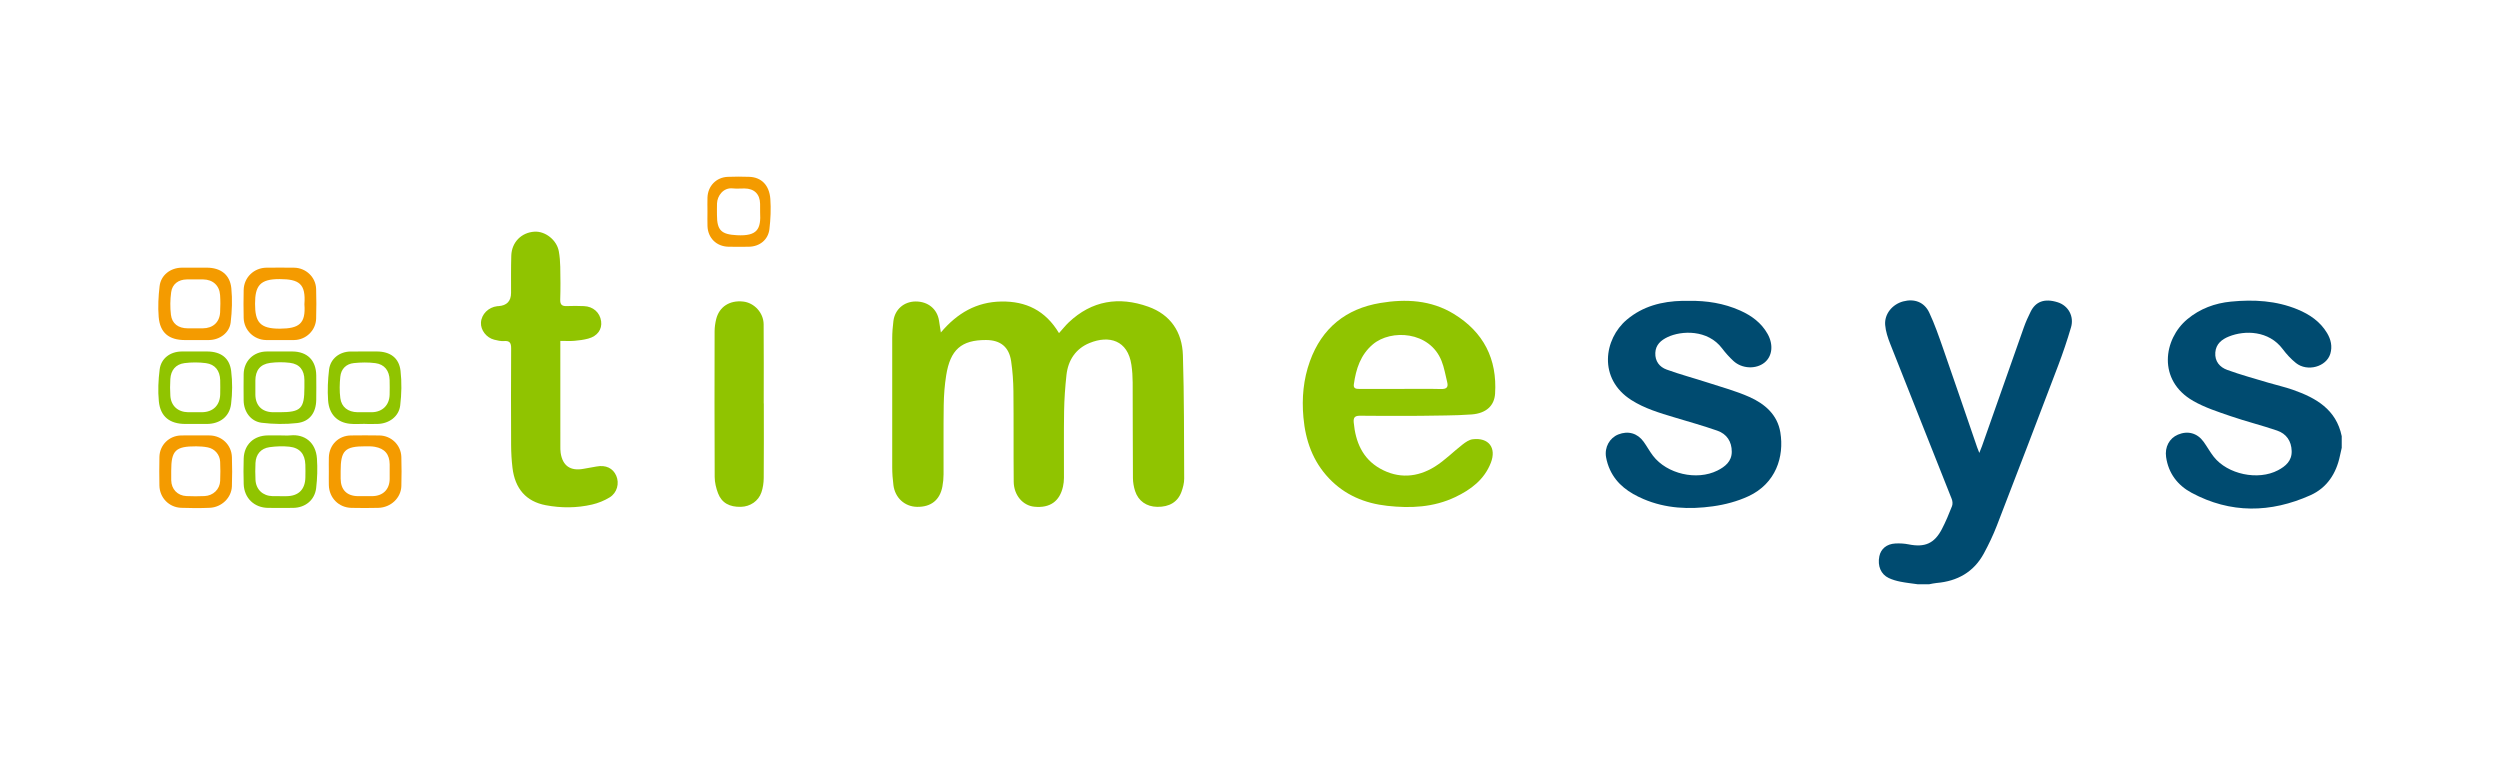 <svg xmlns="http://www.w3.org/2000/svg" width="184.0" height="56.0" viewBox="0.0 0.0 184.0 56.0" fill="none">
<path d="M151.438 22.245C150.467 21.941 149.819 22.204 149.458 22.935C149.275 23.305 149.101 23.683 148.963 24.072C147.928 26.991 146.903 29.913 145.875 32.834C145.826 32.973 145.767 33.108 145.677 33.335C145.597 33.127 145.553 33.025 145.517 32.92C144.682 30.491 143.855 28.059 143.008 25.635C142.698 24.747 142.39 23.854 141.991 23.005C141.625 22.227 140.894 21.966 140.074 22.183C139.277 22.395 138.684 23.108 138.748 23.914C138.786 24.386 138.944 24.862 139.12 25.308C140.623 29.119 142.144 32.922 143.65 36.731C143.711 36.886 143.727 37.103 143.668 37.253C143.444 37.824 143.208 38.394 142.925 38.937C142.369 40.006 141.663 40.305 140.473 40.065C140.155 40.001 139.819 39.984 139.495 40.001C138.858 40.035 138.429 40.398 138.319 40.944C138.177 41.653 138.43 42.268 139.015 42.544C139.283 42.67 139.578 42.754 139.87 42.812C140.286 42.896 140.711 42.939 141.132 43H141.992C142.171 42.968 142.349 42.923 142.529 42.908C144.063 42.777 145.267 42.105 146.011 40.736C146.371 40.072 146.698 39.384 146.97 38.681C148.489 34.754 149.994 30.822 151.488 26.886C151.836 25.966 152.152 25.032 152.428 24.089C152.662 23.292 152.241 22.496 151.438 22.245Z" fill="#004B70" />
<path d="M168.757 28.689C168.165 28.481 167.547 28.346 166.945 28.166C165.934 27.862 164.913 27.586 163.923 27.225C163.375 27.025 162.996 26.598 163.047 25.939C163.096 25.309 163.528 24.975 164.048 24.766C165.216 24.297 166.984 24.321 168.009 25.695C168.289 26.069 168.617 26.425 168.981 26.717C169.82 27.388 171.227 26.998 171.513 26.032C171.67 25.499 171.557 24.986 171.272 24.512C170.764 23.665 169.991 23.141 169.1 22.773C167.523 22.122 165.87 22.036 164.202 22.198C163.013 22.313 161.918 22.719 160.985 23.495C159.237 24.95 158.766 27.997 161.43 29.514C162.276 29.996 163.231 30.305 164.16 30.624C165.293 31.014 166.461 31.302 167.595 31.69C168.276 31.923 168.647 32.458 168.667 33.197C168.687 33.919 168.225 34.313 167.659 34.612C166.195 35.384 163.953 34.915 162.933 33.619C162.66 33.272 162.447 32.879 162.189 32.52C161.722 31.871 161.023 31.682 160.296 31.989C159.661 32.258 159.32 32.902 159.425 33.639C159.596 34.836 160.273 35.716 161.297 36.267C164.168 37.812 167.119 37.76 170.045 36.45C171.264 35.904 171.954 34.847 172.222 33.535C172.261 33.343 172.307 33.152 172.351 32.961V32.103C171.947 30.133 170.461 29.288 168.757 28.689Z" fill="#004B70" />
<path d="M128.752 29.215C127.779 28.782 126.738 28.499 125.721 28.169C124.704 27.839 123.667 27.565 122.664 27.2C122.141 27.01 121.806 26.588 121.831 25.972C121.856 25.374 122.249 25.043 122.726 24.814C123.746 24.325 125.688 24.238 126.746 25.641C126.995 25.971 127.275 26.284 127.578 26.564C128.206 27.148 129.241 27.19 129.865 26.689C130.444 26.223 130.54 25.369 130.095 24.577C129.634 23.755 128.911 23.228 128.072 22.854C126.876 22.321 125.611 22.122 124.306 22.142C124.149 22.141 123.991 22.138 123.834 22.142C122.32 22.175 120.914 22.533 119.731 23.531C118.05 24.95 117.603 27.876 120.07 29.446C121.051 30.07 122.146 30.392 123.242 30.721C124.294 31.038 125.354 31.335 126.391 31.696C127.096 31.941 127.46 32.504 127.458 33.251C127.456 33.961 126.969 34.35 126.397 34.635C124.88 35.39 122.687 34.885 121.659 33.543C121.408 33.215 121.213 32.845 120.97 32.51C120.514 31.88 119.828 31.69 119.11 31.974C118.468 32.229 118.08 32.917 118.206 33.649C118.262 33.969 118.363 34.289 118.5 34.584C119 35.659 119.911 36.282 120.963 36.732C122.607 37.435 124.336 37.505 126.065 37.265C126.959 37.142 127.872 36.901 128.687 36.522C130.702 35.584 131.329 33.619 131.033 31.821C130.819 30.518 129.885 29.718 128.752 29.215Z" fill="#004B70" />
<path d="M56.697 14.643C56.622 13.623 56.034 13.047 55.151 13.015C54.622 12.996 54.091 12.994 53.562 13.016C52.715 13.051 52.099 13.689 52.07 14.54C52.059 14.883 52.068 15.226 52.069 15.569C52.069 15.926 52.058 16.283 52.071 16.64C52.101 17.516 52.73 18.138 53.61 18.159C54.111 18.17 54.612 18.167 55.114 18.16C55.906 18.148 56.537 17.653 56.63 16.861C56.715 16.128 56.75 15.378 56.697 14.643ZM54.244 17.312C53.106 17.255 52.769 16.968 52.769 15.829C52.768 15.543 52.763 15.257 52.772 14.972C52.791 14.418 53.233 13.789 53.932 13.866C54.215 13.897 54.504 13.87 54.79 13.871C55.512 13.874 55.931 14.285 55.943 15.003C55.946 15.203 55.944 15.403 55.944 15.603C56.018 16.858 55.75 17.389 54.244 17.312Z" fill="#F49B00" />
<path d="M13.625 25.029C13.855 25.029 14.084 25.029 14.313 25.029C14.672 25.028 15.03 25.033 15.388 25.027C16.173 25.015 16.887 24.499 16.978 23.729C17.075 22.899 17.109 22.043 17.026 21.213C16.925 20.211 16.237 19.702 15.222 19.7C14.605 19.699 13.989 19.695 13.373 19.701C12.543 19.71 11.841 20.251 11.746 21.063C11.658 21.81 11.617 22.577 11.679 23.325C11.775 24.498 12.435 25.028 13.625 25.029ZM12.598 21.505C12.68 20.901 13.137 20.574 13.746 20.566C14.147 20.56 14.548 20.562 14.949 20.565C15.66 20.572 16.149 21.007 16.198 21.711C16.227 22.138 16.225 22.57 16.2 22.997C16.157 23.723 15.668 24.159 14.93 24.165C14.73 24.166 14.529 24.165 14.328 24.165C14.156 24.165 13.984 24.166 13.812 24.165C13.126 24.159 12.659 23.828 12.58 23.165C12.514 22.619 12.524 22.051 12.598 21.505Z" fill="#F49B00" />
<path d="M15.433 32.048C15.089 32.042 14.745 32.047 14.402 32.047C14.043 32.048 13.685 32.041 13.327 32.049C12.446 32.069 11.753 32.75 11.733 33.631C11.718 34.331 11.718 35.032 11.732 35.732C11.749 36.629 12.434 37.341 13.333 37.375C14.034 37.402 14.738 37.405 15.439 37.374C16.318 37.335 17.039 36.629 17.068 35.787C17.093 35.073 17.092 34.358 17.069 33.644C17.04 32.743 16.329 32.064 15.433 32.048ZM16.204 35.398C16.176 36.014 15.691 36.482 15.054 36.511C14.611 36.531 14.165 36.532 13.722 36.511C13.061 36.481 12.611 35.999 12.602 35.343C12.599 35.114 12.601 34.886 12.601 34.657C12.601 33.155 12.916 32.843 14.443 32.85C14.728 32.852 15.017 32.871 15.294 32.927C15.809 33.031 16.179 33.46 16.203 33.983C16.224 34.454 16.225 34.927 16.204 35.398Z" fill="#F49B00" />
<path d="M21.644 19.702C20.971 19.693 20.298 19.696 19.625 19.701C18.691 19.707 17.953 20.417 17.934 21.343C17.919 22.029 17.918 22.715 17.934 23.401C17.957 24.306 18.692 25.016 19.596 25.028C19.926 25.032 20.255 25.029 20.584 25.028C20.943 25.028 21.301 25.034 21.659 25.027C22.526 25.01 23.243 24.32 23.268 23.45C23.289 22.722 23.29 21.992 23.267 21.264C23.241 20.399 22.516 19.713 21.644 19.702ZM20.613 24.19C19.112 24.2 18.772 23.689 18.772 22.358C18.771 21.027 19.14 20.534 20.586 20.541C22.003 20.548 22.521 20.87 22.404 22.395C22.518 23.833 21.996 24.18 20.613 24.19Z" fill="#F49B00" />
<path d="M27.929 32.05C27.227 32.039 26.526 32.039 25.824 32.049C24.916 32.062 24.236 32.737 24.204 33.651C24.192 33.994 24.202 34.337 24.202 34.68C24.202 35.023 24.194 35.366 24.203 35.709C24.229 36.648 24.931 37.359 25.868 37.379C26.527 37.393 27.186 37.395 27.845 37.378C28.768 37.353 29.517 36.645 29.54 35.768C29.559 35.054 29.562 34.338 29.539 33.625C29.511 32.753 28.796 32.063 27.929 32.05ZM28.68 35.256C28.669 36.023 28.188 36.502 27.411 36.516C27.053 36.522 26.695 36.521 26.337 36.516C25.526 36.505 25.075 36.043 25.072 35.229C25.071 35.043 25.072 34.857 25.072 34.672C25.072 33.157 25.383 32.845 26.901 32.848C27.129 32.849 27.362 32.844 27.585 32.884C28.323 33.015 28.674 33.441 28.68 34.184C28.683 34.541 28.685 34.898 28.68 35.256Z" fill="#F49B00" />
<path d="M84.506 22.57C82.351 21.805 80.361 22.116 78.658 23.728C78.422 23.951 78.22 24.21 77.943 24.518C76.943 22.846 75.502 22.16 73.69 22.192C71.887 22.223 70.46 23.031 69.247 24.47C69.186 24.081 69.148 23.843 69.112 23.605C68.981 22.744 68.308 22.188 67.397 22.189C66.538 22.19 65.864 22.767 65.755 23.627C65.701 24.05 65.668 24.479 65.667 24.906C65.66 28.066 65.66 31.226 65.667 34.386C65.668 34.827 65.699 35.271 65.756 35.708C65.876 36.643 66.587 37.285 67.485 37.304C68.516 37.326 69.177 36.804 69.362 35.802C69.416 35.509 69.445 35.207 69.446 34.91C69.454 33.208 69.432 31.506 69.458 29.805C69.469 29.08 69.525 28.35 69.638 27.634C69.938 25.732 70.756 25.023 72.565 25.025C73.63 25.026 74.266 25.529 74.421 26.59C74.528 27.321 74.58 28.066 74.588 28.805C74.611 31.021 74.588 33.238 74.609 35.454C74.619 36.45 75.282 37.214 76.135 37.296C77.274 37.406 77.993 36.903 78.236 35.811C78.282 35.604 78.306 35.388 78.307 35.177C78.313 33.532 78.291 31.887 78.318 30.243C78.333 29.361 78.396 28.477 78.492 27.599C78.611 26.51 79.175 25.659 80.19 25.245C81.624 24.659 83.006 25.031 83.273 26.863C83.335 27.285 83.362 27.715 83.364 28.142C83.375 30.487 83.368 32.833 83.384 35.178C83.386 35.5 83.443 35.834 83.543 36.141C83.783 36.878 84.388 37.291 85.169 37.304C86.063 37.319 86.687 36.947 86.959 36.189C87.069 35.884 87.158 35.55 87.156 35.23C87.143 32.201 87.156 29.17 87.062 26.143C87.01 24.444 86.154 23.154 84.506 22.57Z" fill="#90C400" />
<path d="M43.904 34.335C43.581 34.396 43.257 34.448 42.934 34.507C41.976 34.68 41.406 34.281 41.264 33.326C41.239 33.158 41.242 32.984 41.242 32.813C41.24 30.412 41.24 28.011 41.24 25.61C41.24 25.469 41.24 25.328 41.24 25.09C41.629 25.09 41.956 25.111 42.279 25.084C42.619 25.056 42.963 25.01 43.292 24.922C43.97 24.742 44.325 24.243 44.243 23.644C44.154 23 43.653 22.553 42.975 22.53C42.56 22.516 42.144 22.507 41.729 22.527C41.366 22.545 41.219 22.43 41.232 22.041C41.259 21.242 41.251 20.441 41.235 19.641C41.228 19.258 41.196 18.87 41.128 18.493C40.979 17.668 40.138 17.004 39.34 17.051C38.379 17.109 37.662 17.825 37.631 18.812C37.602 19.726 37.616 20.641 37.614 21.555C37.613 22.164 37.304 22.489 36.687 22.531C36.658 22.533 36.63 22.532 36.601 22.535C35.949 22.61 35.435 23.124 35.399 23.739C35.366 24.288 35.794 24.855 36.374 25.001C36.608 25.059 36.857 25.12 37.092 25.101C37.524 25.066 37.623 25.248 37.62 25.645C37.606 28.017 37.608 30.389 37.618 32.761C37.621 33.316 37.653 33.874 37.718 34.425C37.9 35.964 38.721 36.911 40.168 37.184C41.299 37.398 42.449 37.396 43.575 37.135C44.026 37.031 44.479 36.848 44.873 36.606C45.423 36.267 45.597 35.572 45.359 35.021C45.115 34.453 44.587 34.206 43.904 34.335Z" fill="#90C400" />
<path d="M56.21 29.697C56.21 27.753 56.222 25.808 56.204 23.864C56.195 23.012 55.506 22.283 54.696 22.194C53.703 22.084 52.933 22.579 52.71 23.494C52.639 23.783 52.596 24.086 52.595 24.382C52.588 27.956 52.583 31.53 52.601 35.104C52.603 35.508 52.704 35.93 52.849 36.309C53.122 37.017 53.693 37.324 54.53 37.303C55.212 37.286 55.821 36.884 56.042 36.233C56.154 35.902 56.207 35.537 56.21 35.187C56.226 33.357 56.217 31.527 56.217 29.697C56.215 29.697 56.212 29.697 56.21 29.697Z" fill="#90C400" />
<path d="M100.111 30.598C101.357 30.619 102.604 30.606 103.851 30.606C104.066 30.606 104.281 30.61 104.496 30.605C105.769 30.577 107.046 30.597 108.313 30.503C109.389 30.422 109.983 29.855 110.038 28.976C110.2 26.419 109.191 24.443 106.999 23.103C105.32 22.078 103.46 21.987 101.592 22.299C99.062 22.721 97.293 24.143 96.41 26.586C95.927 27.923 95.805 29.302 95.931 30.713C96.082 32.412 96.618 33.946 97.813 35.205C98.98 36.435 100.443 37.047 102.106 37.23C103.824 37.42 105.51 37.344 107.103 36.587C108.257 36.039 109.245 35.299 109.726 34.06C110.155 32.955 109.564 32.187 108.388 32.33C108.129 32.362 107.866 32.544 107.649 32.713C106.961 33.247 106.341 33.883 105.607 34.342C104.317 35.148 102.915 35.245 101.569 34.483C100.277 33.752 99.764 32.517 99.634 31.09C99.599 30.716 99.729 30.592 100.111 30.598ZM99.643 28.285C99.8 27.158 100.133 26.113 101.042 25.344C102.379 24.213 105.224 24.371 106.098 26.562C106.297 27.058 106.381 27.599 106.513 28.122C106.612 28.516 106.454 28.642 106.051 28.632C105.064 28.607 104.077 28.624 103.09 28.624C102.075 28.623 101.06 28.621 100.044 28.625C99.806 28.625 99.599 28.601 99.643 28.285Z" fill="#90C400" />
<path d="M15.246 25.869C14.959 25.868 14.673 25.869 14.386 25.869C14.042 25.869 13.698 25.866 13.354 25.87C12.527 25.881 11.855 26.376 11.751 27.191C11.653 27.964 11.614 28.763 11.691 29.536C11.803 30.667 12.496 31.201 13.644 31.203C14.174 31.204 14.704 31.207 15.234 31.203C16.178 31.195 16.891 30.673 17.007 29.737C17.107 28.937 17.113 28.106 17.014 27.306C16.895 26.334 16.243 25.873 15.246 25.869ZM16.207 29.001C16.194 29.826 15.689 30.328 14.865 30.339C14.694 30.342 14.522 30.34 14.351 30.34C14.179 30.34 14.007 30.343 13.836 30.339C13.089 30.323 12.588 29.87 12.538 29.134C12.51 28.722 12.512 28.306 12.537 27.894C12.574 27.249 12.934 26.808 13.579 26.725C14.096 26.658 14.637 26.659 15.154 26.726C15.83 26.814 16.186 27.283 16.206 27.974C16.216 28.316 16.212 28.658 16.207 29.001Z" fill="#90C400" />
<path d="M19.267 31.117C20.125 31.22 21.013 31.235 21.87 31.137C22.796 31.031 23.262 30.372 23.275 29.428C23.283 28.828 23.283 28.228 23.276 27.628C23.263 26.517 22.615 25.875 21.513 25.869C21.227 25.868 20.94 25.869 20.654 25.869C20.31 25.869 19.967 25.866 19.623 25.87C18.655 25.879 17.947 26.575 17.933 27.54C17.924 28.183 17.927 28.826 17.932 29.469C17.939 30.292 18.449 31.018 19.267 31.117ZM19.883 26.71C20.361 26.647 20.86 26.645 21.338 26.704C22.052 26.791 22.401 27.247 22.404 27.969C22.405 28.155 22.404 28.341 22.404 28.527C22.404 30.08 22.143 30.34 20.585 30.34C20.413 30.34 20.241 30.343 20.069 30.339C19.273 30.32 18.801 29.839 18.795 29.038C18.792 28.695 18.792 28.352 18.795 28.009C18.8 27.262 19.145 26.809 19.883 26.71Z" fill="#90C400" />
<path d="M27.743 25.869C27.099 25.867 26.454 25.864 25.809 25.871C24.988 25.88 24.315 26.4 24.219 27.208C24.13 27.955 24.095 28.72 24.148 29.47C24.221 30.49 24.819 31.092 25.747 31.189C26.115 31.228 26.491 31.196 26.864 31.196C26.864 31.198 26.864 31.201 26.864 31.203C27.179 31.203 27.495 31.212 27.81 31.201C28.638 31.174 29.356 30.657 29.454 29.846C29.556 29.003 29.576 28.131 29.479 27.29C29.369 26.335 28.713 25.873 27.743 25.869ZM28.677 29.044C28.658 29.818 28.149 30.323 27.378 30.339C27.193 30.343 27.007 30.34 26.821 30.34C26.649 30.34 26.478 30.343 26.306 30.339C25.618 30.324 25.133 29.967 25.047 29.3C24.98 28.783 24.993 28.246 25.046 27.726C25.105 27.153 25.476 26.779 26.051 26.722C26.572 26.67 27.11 26.659 27.627 26.727C28.303 26.815 28.658 27.285 28.676 27.975C28.686 28.331 28.685 28.688 28.677 29.044Z" fill="#90C400" />
<path d="M21.386 32.043C21.144 32.067 20.899 32.047 20.655 32.047C20.34 32.047 20.024 32.045 19.709 32.047C18.677 32.056 17.971 32.721 17.936 33.744C17.916 34.372 17.916 35.003 17.936 35.631C17.971 36.657 18.71 37.369 19.732 37.38C20.348 37.387 20.965 37.389 21.581 37.38C22.469 37.366 23.164 36.808 23.269 35.924C23.354 35.205 23.377 34.468 23.327 33.746C23.242 32.529 22.387 31.943 21.386 32.043ZM22.476 35.138C22.46 36.026 21.97 36.511 21.088 36.518C20.931 36.519 20.773 36.518 20.616 36.518C20.43 36.517 20.244 36.521 20.058 36.516C19.343 36.498 18.841 36.028 18.804 35.318C18.782 34.905 18.784 34.49 18.803 34.077C18.833 33.438 19.198 33.001 19.843 32.911C20.32 32.845 20.815 32.826 21.293 32.876C22.064 32.957 22.447 33.418 22.474 34.197C22.485 34.51 22.481 34.824 22.476 35.138Z" fill="#90C400" />
</svg>